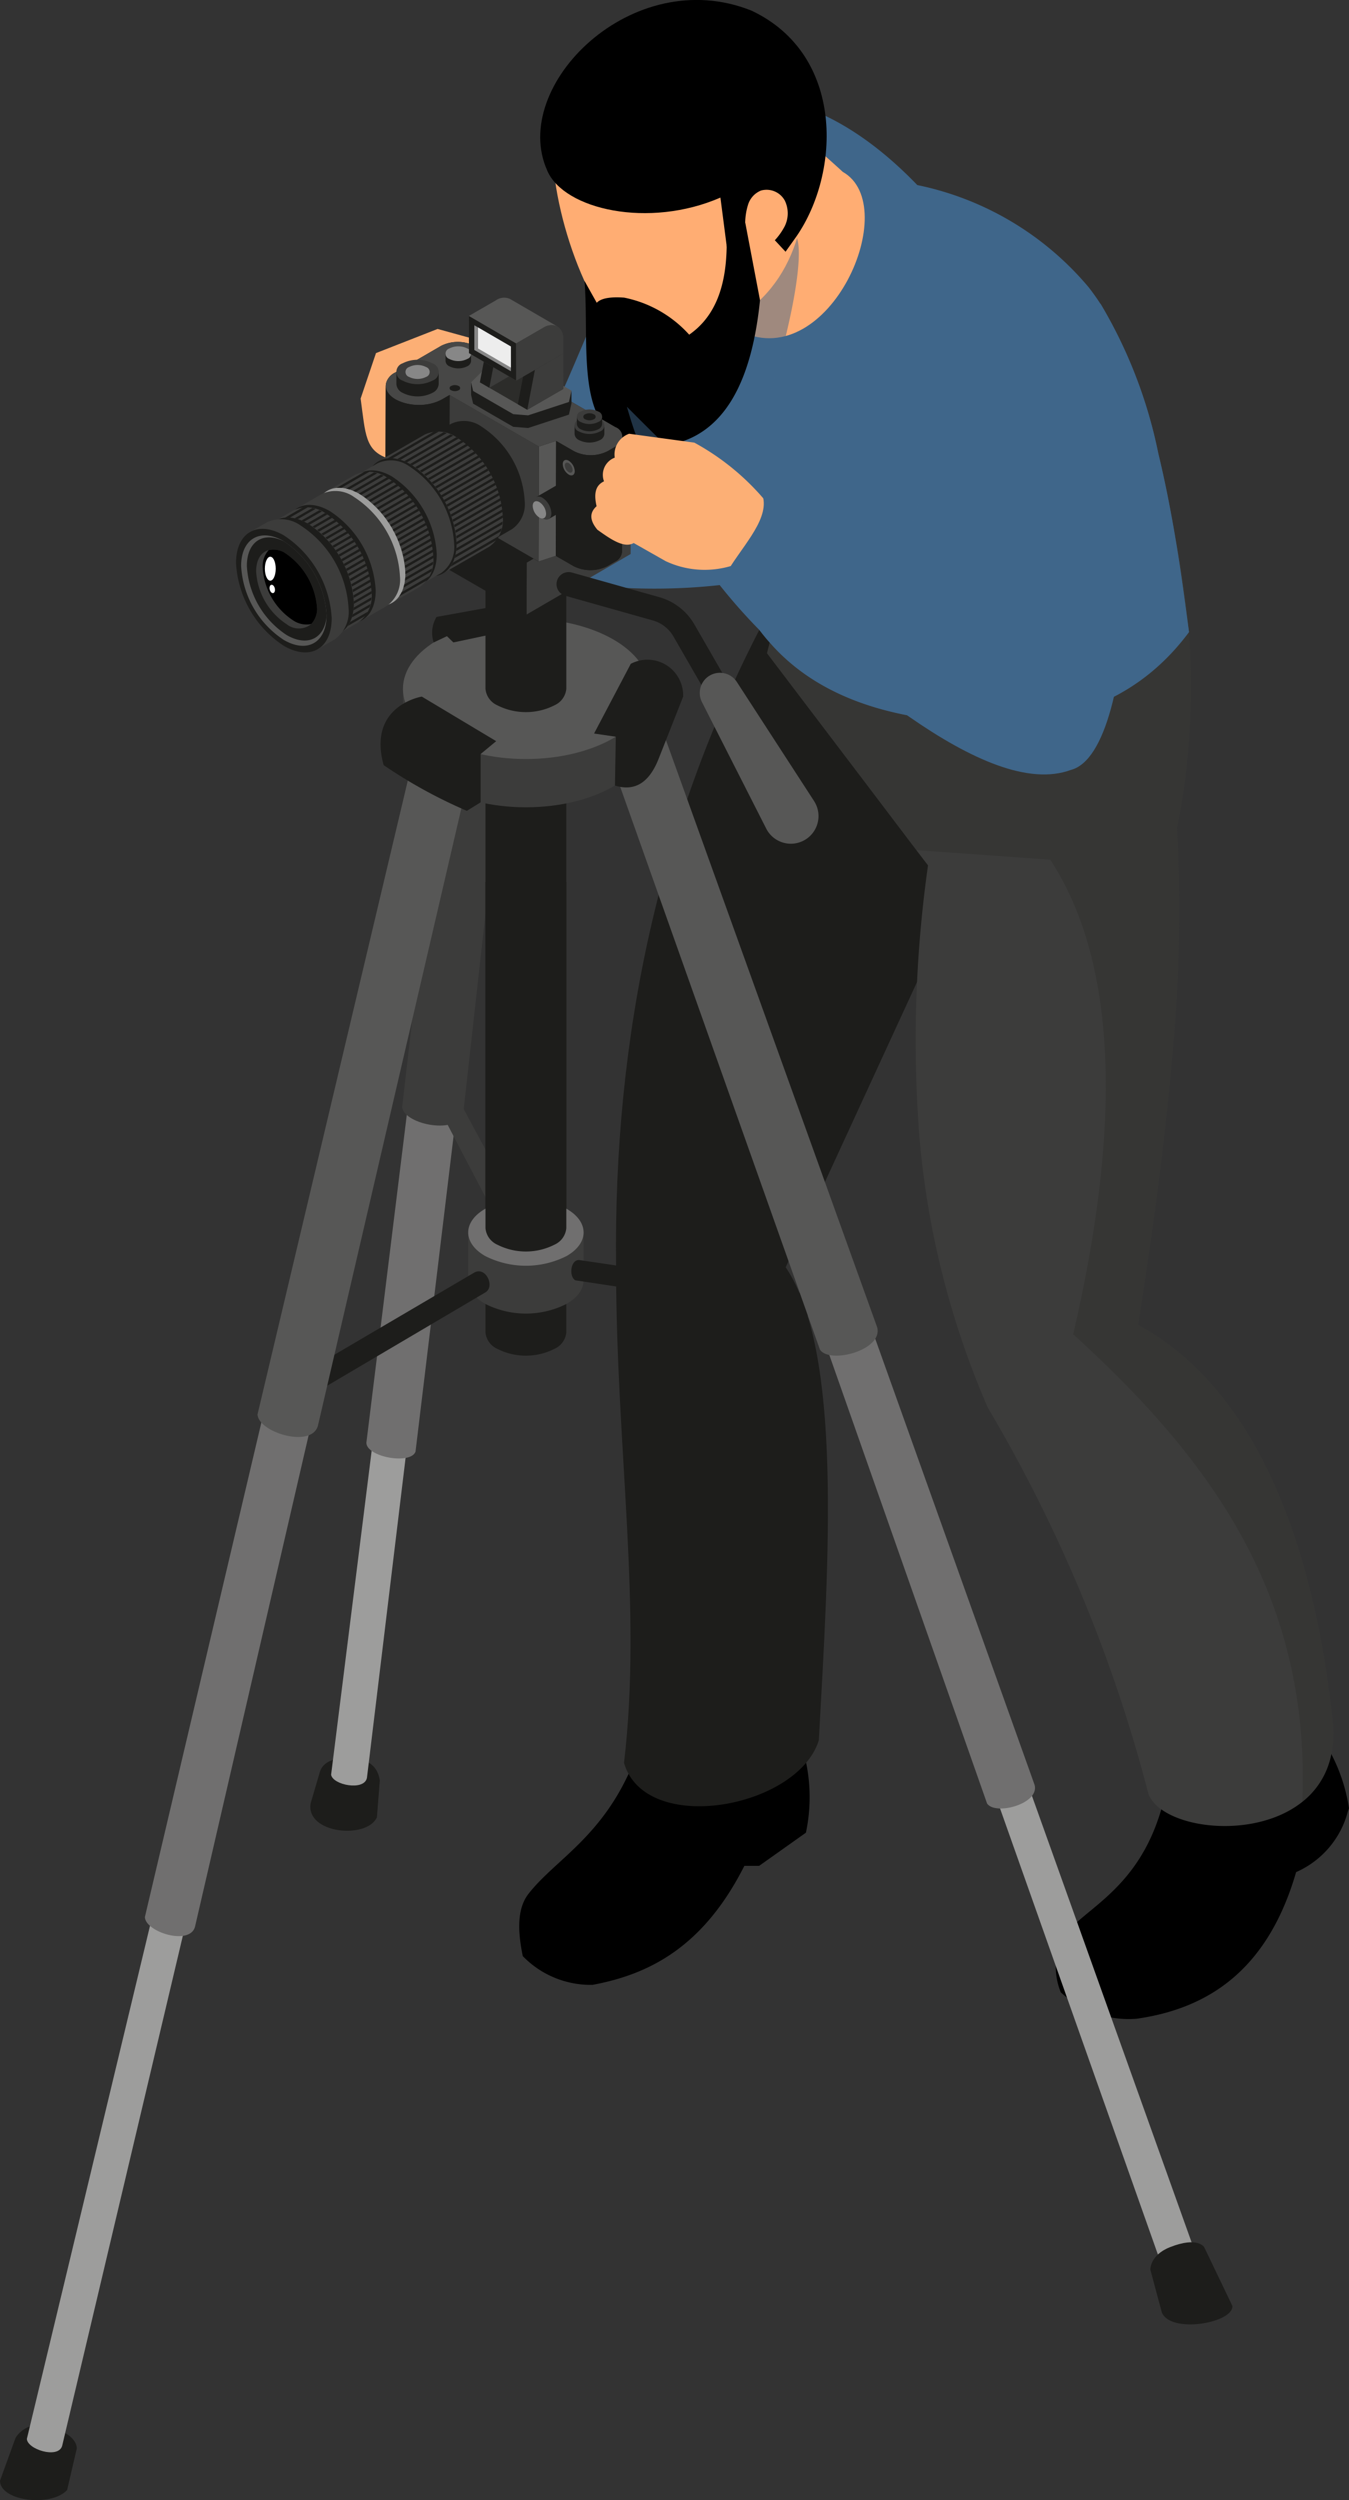 <svg id="グループ_42" data-name="グループ 42" xmlns="http://www.w3.org/2000/svg" xmlns:xlink="http://www.w3.org/1999/xlink" width="80.728" height="149.582" viewBox="0 0 80.728 149.582">
  <rect x="0" y="0" width="80.728" height="149.582" fill="#333333" stroke="none"/>
  <defs>
    <clipPath id="clip-path">
      <rect id="長方形_36" data-name="長方形 36" width="80.728" height="149.582" fill="none"/>
    </clipPath>
    <clipPath id="clip-path-3">
      <rect id="長方形_28" data-name="長方形 28" width="11.331" height="18.659" transform="translate(36.478 12.646)" fill="none"/>
    </clipPath>
    <clipPath id="clip-path-4">
      <rect id="長方形_29" data-name="長方形 29" width="0.704" height="4.914" transform="translate(70.413 32.637)" fill="none"/>
    </clipPath>
    <clipPath id="clip-path-5">
      <rect id="長方形_30" data-name="長方形 30" width="33.892" height="69.97" transform="translate(45.9 37.831)" fill="none"/>
    </clipPath>
    <clipPath id="clip-path-6">
      <rect id="長方形_31" data-name="長方形 31" width="33.638" height="25.112" transform="translate(37.515 18.16)" fill="none"/>
    </clipPath>
    <clipPath id="clip-path-7">
      <rect id="長方形_34" data-name="長方形 34" width="4.999" height="2.895" transform="translate(28.717 21.62)" fill="none"/>
    </clipPath>
  </defs>
  <g id="グループ_41" data-name="グループ 41" clip-path="url(#clip-path)">
    <g id="グループ_40" data-name="グループ 40">
      <g id="グループ_39" data-name="グループ 39" clip-path="url(#clip-path)">
        <path id="パス_183" data-name="パス 183" d="M29.454,20.581l-3.267-.9L22.5,21.125l-.919,2.72c.294,2.176.271,3.1,1.628,3.578Z" fill="#fcaf75"/>
        <path id="パス_184" data-name="パス 184" d="M42.6,28.8l3.3,5.78A35.884,35.884,0,0,1,28.191,33.5l-2.781-7.8s8.17-2.219,8.306-2.424,4.033-9.477,4.033-9.477Z" fill="#3f668a"/>
        <path id="パス_185" data-name="パス 185" d="M47.983,104.464a10.237,10.237,0,0,1,.245,5.184l-2.8,1.985h-.884c-2.435,4.817-5.636,6.478-9.084,7.119a5.654,5.654,0,0,1-4.174-1.718c-.331-1.584-.322-2.878.344-3.732,1.572-2.013,4.321-3.339,6.138-7.512l.687-2.7,8.839-1.473Z"/>
        <path id="パス_186" data-name="パス 186" d="M60.018,47.591l-13,28.227C50.428,80.882,49.6,93.34,49,104.125c-1.269,4.065-10.387,5.735-11.657,1.348,1.1-9.31-.481-18.872-.475-29.727C36.706,61.96,39.459,48.915,45.9,36.807Z" fill="#1d1d1b"/>
        <path id="パス_187" data-name="パス 187" d="M63.481,119.2a5.967,5.967,0,0,0,4.542,1.579c4.421-.627,7.878-3.044,9.54-8.772a5.478,5.478,0,0,0,3.1-3.641c.019-.057.044-.121.063-.184a10.352,10.352,0,0,0-1.059-3.241,10.484,10.484,0,0,0-1.8-2.424l-.742.356-7.212,3.469a15.61,15.61,0,0,1-.419,1.91c-1.49,5.125-5.049,6.057-6.013,7.884a4.037,4.037,0,0,0,0,3.064"/>
        <path id="パス_188" data-name="パス 188" d="M55.329,51.507l.206.267a74.563,74.563,0,0,0-.57,15.46c0,.085.012.158.012.243a51.652,51.652,0,0,0,4.138,16.746,89.2,89.2,0,0,1,9.623,23.154,2.223,2.223,0,0,0,.753.873c1.82,1.311,6.006,1.5,8.445-.448a4.771,4.771,0,0,0,1.736-2.864,6.58,6.58,0,0,0,.061-2.148C78.58,92.354,75.206,83.155,68.107,79.26c.85-5.437,1.578-10.74,2.015-15.788a92.377,92.377,0,0,0,.315-13.919,42.7,42.7,0,0,0,.8-6.917c.012-.327.012-.643.024-.946.012-.862,0-1.687-.036-2.537-.024-.436-.049-.885-.085-1.322a.651.651,0,0,0-.012-.158.415.415,0,0,0-.012-.121,46.792,46.792,0,0,0-.68-4.915c-.279.036-2.633.328-5.7.716-5.037.619-12,1.48-14.939,1.857-.873.109-1.383.169-1.383.169L46.75,35.6l-.134.546-.558,2.293-.158.644,5.74,7.56,3.2,4.223Z" fill="#3c3c3b"/>
        <path id="パス_189" data-name="パス 189" d="M36.484,17.735a28.826,28.826,0,0,0,1.03,6.6,29.517,29.517,0,0,0,4.067,8.641,33.817,33.817,0,0,0,3.858,4.708c.048.073.11.133.158.206.146.182.292.364.461.546,2.488,2.852,6.346,4.478,11.686,4.769,5.728.425,10.3-1.2,13.409-5.388-.23-1.759-.461-3.494-.74-5.181-.316-1.905-.668-3.738-1.092-5.485a28.541,28.541,0,0,0-3.435-8.932.224.224,0,0,0-.047-.06c-.207-.328-.438-.643-.68-.959a18.164,18.164,0,0,0-10.266-6.128C48.255,4.18,41.786,4.678,37.454,8.622a31.928,31.928,0,0,0-.97,9.113" fill="#3f668a"/>
        <path id="パス_190" data-name="パス 190" d="M47.822,8.037c.159,0,2.616,2.249,2.616,2.249,3.6,2.042-.808,12.022-6.081,9.564l-4.916-3.417Z" fill="#ffad73"/>
        <g id="グループ_26" data-name="グループ 26" opacity="0.5" style="mix-blend-mode: multiply;isolation: isolate">
          <g id="グループ_25" data-name="グループ 25">
            <g id="グループ_24" data-name="グループ 24" clip-path="url(#clip-path-3)">
              <path id="パス_191" data-name="パス 191" d="M36.478,17.74A28.485,28.485,0,0,0,39.9,30.226a2.031,2.031,0,0,0,3.6-.028c2.465-4.912,4.927-14.2,4.162-16.061l-1.706-1.491Z" fill="#3f668a"/>
            </g>
          </g>
        </g>
        <path id="パス_192" data-name="パス 192" d="M41.436.277C45.847.321,48.366,2.4,48.537,7c-.127,4.84-.323,9.259-4.215,11.892-1.894,1.549-3.145,2.356-5.4,2.242C36.24,21,33.495,14.529,33.114,9.872c-.653-4.7,3.357-8.31,8.322-9.595" fill="#ffad73"/>
        <path id="パス_193" data-name="パス 193" d="M32.745,10.2c1,2.351,6.1,3.482,10.367,1.621l.39,3.011,1.751-1.655,1.756,1.884.656-.922c2.626-3.8,2.9-10.859-2.687-13.5-7.132-2.864-14.5,4.5-12.233,9.558"/>
        <path id="パス_194" data-name="パス 194" d="M45.87,14.825a3.859,3.859,0,0,0,1.07-1.251,1.741,1.741,0,0,0,.022-1.579,1.243,1.243,0,0,0-1.425-.594,1.341,1.341,0,0,0-.761.814,3.816,3.816,0,0,0-.182,1.115l-.063,1.028a.885.885,0,0,0,.146.677.633.633,0,0,0,.624.131,1.616,1.616,0,0,0,.569-.341" fill="#ffad73"/>
        <path id="パス_195" data-name="パス 195" d="M44.6,13.33l.881,4.633c-.43,4.2-1.848,8.756-6.628,8.756-4.667-.154-3.539-5.715-3.874-9.91l.733,1.306c.252-.273.816-.366,1.639-.308a7.119,7.119,0,0,1,3.892,2.217c1.658-1.155,2.218-3.068,2.245-5.348Z"/>
        <g id="グループ_29" data-name="グループ 29" opacity="0.2" style="mix-blend-mode: multiply;isolation: isolate">
          <g id="グループ_28" data-name="グループ 28">
            <g id="グループ_27" data-name="グループ 27" clip-path="url(#clip-path-4)">
              <path id="パス_196" data-name="パス 196" d="M70.413,32.637c.267,1.6.485,3.24.7,4.915a46.828,46.828,0,0,0-.68-4.915Z" fill="#1d1d1b"/>
            </g>
          </g>
        </g>
        <g id="グループ_32" data-name="グループ 32" opacity="0.2" style="mix-blend-mode: multiply;isolation: isolate">
          <g id="グループ_31" data-name="グループ 31">
            <g id="グループ_30" data-name="グループ 30" clip-path="url(#clip-path-5)">
              <path id="パス_197" data-name="パス 197" d="M45.9,39.08l5.74,7.561,3.2,4.223,8.01.571c4.672,7.135,3.725,18.287,1.371,28.394,8.507,7.718,14.2,15.9,13.712,27.972a4.769,4.769,0,0,0,1.736-2.863,6.587,6.587,0,0,0,.061-2.149c-1.153-10.436-4.527-19.633-11.626-23.53.85-5.435,1.578-10.738,2.015-15.787a92.377,92.377,0,0,0,.315-13.919,42.725,42.725,0,0,0,.8-6.916c.012-.328.012-.644.024-.948.012-.862,0-1.686-.036-2.535-.024-.438-.049-.886-.085-1.324-3.107,4.175-7.669,5.8-13.4,5.377-5.34-.291-9.2-1.917-11.686-4.769Z" fill="#1d1d1b"/>
            </g>
          </g>
        </g>
        <g id="グループ_35" data-name="グループ 35" opacity="0.5" style="mix-blend-mode: multiply;isolation: isolate">
          <g id="グループ_34" data-name="グループ 34">
            <g id="グループ_33" data-name="グループ 33" clip-path="url(#clip-path-6)">
              <path id="パス_198" data-name="パス 198" d="M37.515,24.336a29.505,29.505,0,0,0,4.065,8.64,33.9,33.9,0,0,0,3.859,4.709c.049.072.109.133.158.206.146.182.291.364.461.546,2.488,2.852,6.347,4.478,11.686,4.769,5.728.425,10.3-1.2,13.409-5.388-.23-1.76-.461-3.495-.74-5.182-.315-1.905-.667-3.737-1.092-5.485a28.525,28.525,0,0,0-3.434-8.931.215.215,0,0,0-.049-.061c-.861,4.4-9.728,4.964-10.23,8.81a17.5,17.5,0,0,1-1.274,4.937s-5.056-1.381-8.555-1.976c-.36-.061-.036,1.456-.388,1.371-1.117-.254-4.66-3.737-7.876-6.965" fill="#3f668a"/>
            </g>
          </g>
        </g>
        <path id="パス_199" data-name="パス 199" d="M21.248,105.165c.824.165,1.351.513,1.482,1.353l-.175,2.21c-.6,1.333-4.279.982-3.964-.842l.562-1.912c.237-.658,1.014-.855,2.095-.809" fill="#1d1d1b"/>
        <path id="パス_200" data-name="パス 200" d="M21.959,106.368c-.162.807-2.059.425-2.144-.191L22.8,82.335c.725-1.144,1.414-1.2,2.061.007Z" fill="#9d9d9c"/>
        <path id="パス_201" data-name="パス 201" d="M24.865,86.857c-.309.792-2.934.313-2.94-.539l3.657-29.657c1.46-6.437,2.437-6.515,2.925.01Z" fill="#706f6f"/>
        <path id="パス_202" data-name="パス 202" d="M27.246,38.765,24.064,66.249c.155,1.053,3.4,1.678,3.665.3l3.094-27.782Z" fill="#3c3c3b"/>
        <path id="パス_203" data-name="パス 203" d="M26.345,66.449l3.3,6.306,1.14-.766-3.473-6.445c-.482-.6-1.4-.05-.971.9" fill="#3c3c3b"/>
        <path id="パス_204" data-name="パス 204" d="M29.052,52.765V79.712a1.2,1.2,0,0,0,.708.988,3.783,3.783,0,0,0,3.421,0,1.2,1.2,0,0,0,.709-.988V52.765Z" fill="#1d1d1b"/>
        <path id="パス_205" data-name="パス 205" d="M33.913,75.187c1.348.778,1.348,2.041,0,2.819a5.393,5.393,0,0,1-4.883,0c-1.348-.778-1.348-2.041,0-2.819a5.393,5.393,0,0,1,4.883,0" fill="#3c3c3b"/>
        <rect id="長方形_32" data-name="長方形 32" width="6.905" height="2.861" transform="translate(28.019 73.735)" fill="#3c3c3b"/>
        <path id="パス_206" data-name="パス 206" d="M33.913,72.325c1.348.779,1.348,2.041,0,2.819a5.393,5.393,0,0,1-4.883,0c-1.348-.778-1.348-2.04,0-2.819a5.4,5.4,0,0,1,4.883,0" fill="#706f6f"/>
        <path id="パス_207" data-name="パス 207" d="M29.052,46.533V73.48a1.2,1.2,0,0,0,.708.988,3.783,3.783,0,0,0,3.421,0,1.2,1.2,0,0,0,.709-.988V46.533Z" fill="#1d1d1b"/>
        <path id="パス_208" data-name="パス 208" d="M34.637,75.383,48.67,77.456v1.3L34.429,76.6c-.386-.21-.3-1.213.208-1.213" fill="#1d1d1b"/>
        <path id="パス_209" data-name="パス 209" d="M71.531,134.778c.214.795-1.654,1.3-2,.783L59.512,107.255c.14-1.347.733-1.7,1.849-.911Z" fill="#9d9d9c"/>
        <path id="パス_210" data-name="パス 210" d="M61.915,106.794c.3,1.128-2.347,1.84-2.845,1.111L49.149,79.7c.2-1.911,1.04-2.417,2.624-1.293Z" fill="#706f6f"/>
        <path id="パス_211" data-name="パス 211" d="M52.494,79.415c.365,1.357-2.825,2.215-3.425,1.337L35.291,41.937c.239-2.3,1.251-2.909,3.158-1.557Z" fill="#575756"/>
        <path id="パス_212" data-name="パス 212" d="M70.007,134.45c-1.2.476-1.167,1.343-1.167,1.343l.688,2.56c.535,1.291,4.278.627,4.223-.388l-1.683-3.508s-.371-.68-2.061-.007" fill="#1d1d1b"/>
        <rect id="長方形_33" data-name="長方形 33" width="14.717" height="2.891" transform="translate(24.113 41.212)" fill="#3c3c3b"/>
        <path id="パス_213" data-name="パス 213" d="M38.83,44.1c0,2.318-3.294,4.2-7.358,4.2s-7.359-1.879-7.359-4.2,3.3-4.2,7.359-4.2,7.358,1.879,7.358,4.2" fill="#3c3c3b"/>
        <path id="パス_214" data-name="パス 214" d="M38.83,41.212c0,2.318-3.294,4.2-7.358,4.2s-7.359-1.879-7.359-4.2,3.3-4.2,7.359-4.2,7.358,1.879,7.358,4.2" fill="#575756"/>
        <path id="パス_215" data-name="パス 215" d="M25.955,38.437a1.827,1.827,0,0,1,.169-1.527l3.71-.671.386,1.544-3.087.654-.386-.374Z" fill="#1d1d1b"/>
        <path id="パス_216" data-name="パス 216" d="M29.052,28.7v12.51a1.2,1.2,0,0,0,.708.987,3.777,3.777,0,0,0,3.421,0,1.2,1.2,0,0,0,.709-.987V28.7Z" fill="#1d1d1b"/>
        <path id="パス_217" data-name="パス 217" d="M37.749,30.037l-.009,3.109-6.228,3.62.008-3.109Z" fill="#3c3c3b"/>
        <path id="パス_218" data-name="パス 218" d="M31.521,33.657l-.009,3.109-6.269-3.619.009-3.11Z" fill="#1d1d1b"/>
        <path id="パス_219" data-name="パス 219" d="M37.749,30.037l-6.229,3.62-6.269-3.62,6.229-3.62Z" fill="#1d1d1b"/>
        <path id="パス_220" data-name="パス 220" d="M35.551,43.886l1.3.191L36.8,47c1.267.39,2.081-.266,2.608-1.587l1.473-3.733a2.137,2.137,0,0,0-3.134-1.963Z" fill="#1d1d1b"/>
        <path id="パス_221" data-name="パス 221" d="M19.03,81.63l9.331-5.481c.692-.421,1.276.8.7,1.166l-10.172,6Z" fill="#1d1d1b"/>
        <path id="パス_222" data-name="パス 222" d="M2.966,145.209a1.656,1.656,0,0,0-2.035.644L0,148.418c0,1.21,3.017,1.607,4.016.561l.578-2.481s.094-.85-1.628-1.289" fill="#1d1d1b"/>
        <path id="パス_223" data-name="パス 223" d="M3.717,146.344c-.251.784-2.092.193-2.109-.429l7.6-31.66c.848-1.056,1.539-1.034,2.048.237Z" fill="#9d9d9c"/>
        <path id="パス_224" data-name="パス 224" d="M11.663,115.305c-.356,1.112-2.97.274-2.993-.609l8.436-35.809c1.2-1.5,2.183-1.467,2.9.336Z" fill="#706f6f"/>
        <path id="パス_225" data-name="パス 225" d="M19.02,85.323c-.418,1.342-3.572.359-3.609-.7l9.155-38.605c1.434-1.815,2.614-1.787,3.5.375Z" fill="#575756"/>
        <path id="パス_226" data-name="パス 226" d="M25.243,41.677s-3.267.526-2.285,4.1a29.556,29.556,0,0,0,4.982,2.736l.822-.511V45.115l.932-.772Z" fill="#1d1d1b"/>
        <path id="パス_227" data-name="パス 227" d="M37.239,26.183a.69.69,0,0,0-.419-.63l-.532-.307-6.1-3.522-1.2-.69-.581-.336a2.225,2.225,0,0,0-2.022,0l-1.47.854-1.268.737a.966.966,0,0,0-.566.8l-.02,6.872c0,.949,2.05,1.58,3.358.82l.465-.27,5.344,3.085,1.028-.338,1.064.614a2.231,2.231,0,0,0,2.022,0l.461-.268a.711.711,0,0,0,.416-.582l.019-6.875c0,.013,0,.027,0,.04" fill="#1d1d1b"/>
        <path id="パス_228" data-name="パス 228" d="M33.28,26.378l-.02,6.875-1.028.338.019-6.875Z" fill="#575756"/>
        <path id="パス_229" data-name="パス 229" d="M32.251,26.716l-.02,6.875-5.343-3.085.019-6.875Z" fill="#3c3c3b"/>
        <path id="パス_230" data-name="パス 230" d="M36.82,25.553a.619.619,0,0,1,.007,1.171l-.462.268a2.225,2.225,0,0,1-2.022,0l-1.064-.613-1.028.337-5.344-3.085-.465.27a3.037,3.037,0,0,1-2.755,0c-.792-.457-.8-1.172-.037-1.612l1.269-.737,1.47-.854a2.223,2.223,0,0,1,2.021,0l.582.335,1.2.691,6.1,3.522Z" fill="#474746"/>
        <path id="パス_231" data-name="パス 231" d="M36.827,26.724l-.462.268a2.225,2.225,0,0,1-2.022,0l-1.063-.614-.02,6.876,1.064.614a2.231,2.231,0,0,0,2.022,0l.461-.269a.708.708,0,0,0,.416-.581l.019-6.875a.71.71,0,0,1-.415.581" fill="#1d1d1b"/>
        <path id="パス_232" data-name="パス 232" d="M34.2,23.371c-.066.282-.043.589-.107.871l-2.416.811c-.33-.026-.6.024-.928,0l-2.44-1.463c-.043-.194-.073-.52-.118-.713l1.4-1.4,1.17-.089Z" fill="#575756"/>
        <path id="パス_233" data-name="パス 233" d="M34.044,24.05l-2.439.8-.892-.071-2.4-1.386c-.044-.194-.075-.327-.121-.52l0,.757c.046.193.077.327.121.52l2.4,1.387.893.07,2.439-.8c.064-.281.091-.4.155-.679l0-.757c-.064.282-.091.4-.155.679" fill="#1d1d1b"/>
        <path id="パス_234" data-name="パス 234" d="M26.443,23.9c-1.211.7-3.361.209-3.358-.82l-.02,6.876c0,.949,2.05,1.579,3.358.819l.465-.27.02-6.875Z" fill="#1d1d1b"/>
        <path id="パス_235" data-name="パス 235" d="M23.721,22.255v.731a.628.628,0,0,0,.371.516,1.974,1.974,0,0,0,1.79,0,.626.626,0,0,0,.37-.516v-.731Z" fill="#1d1d1b"/>
        <path id="パス_236" data-name="パス 236" d="M25.881,21.738a.545.545,0,0,1,0,1.033,1.974,1.974,0,0,1-1.79,0,.545.545,0,0,1,0-1.033,1.981,1.981,0,0,1,1.79,0" fill="#3c3c3b"/>
        <path id="パス_237" data-name="パス 237" d="M26.661,21.163V21.6a.38.38,0,0,0,.224.312,1.2,1.2,0,0,0,1.082,0,.38.38,0,0,0,.224-.312v-.442Z" fill="#1d1d1b"/>
        <path id="パス_238" data-name="パス 238" d="M27.967,20.85a.329.329,0,0,1,0,.624,1.193,1.193,0,0,1-1.082,0,.33.33,0,0,1,0-.624,1.193,1.193,0,0,1,1.082,0" fill="#878787"/>
        <path id="パス_239" data-name="パス 239" d="M34.384,25.449v.515a.442.442,0,0,0,.261.364,1.4,1.4,0,0,0,1.262,0,.442.442,0,0,0,.261-.364v-.515Z" fill="#1d1d1b"/>
        <path id="パス_240" data-name="パス 240" d="M35.908,25.085a.385.385,0,0,1,0,.729,1.4,1.4,0,0,1-1.262,0,.385.385,0,0,1,0-.729,1.4,1.4,0,0,1,1.262,0" fill="#3c3c3b"/>
        <path id="パス_241" data-name="パス 241" d="M34.522,24.934v.436a.376.376,0,0,0,.221.308,1.18,1.18,0,0,0,1.067,0,.375.375,0,0,0,.222-.308v-.436Z" fill="#1d1d1b"/>
        <path id="パス_242" data-name="パス 242" d="M35.81,24.626a.325.325,0,0,1,0,.616,1.18,1.18,0,0,1-1.067,0,.325.325,0,0,1,0-.616,1.18,1.18,0,0,1,1.067,0" fill="#3c3c3b"/>
        <path id="パス_243" data-name="パス 243" d="M25.5,21.96a.311.311,0,0,1,0,.59,1.129,1.129,0,0,1-1.022,0,.311.311,0,0,1,0-.59,1.129,1.129,0,0,1,1.022,0" fill="#878787"/>
        <path id="パス_244" data-name="パス 244" d="M35.534,24.786a.157.157,0,0,1,0,.3.568.568,0,0,1-.514,0,.157.157,0,0,1,0-.3.568.568,0,0,1,.514,0" fill="#1d1d1b"/>
        <g id="グループ_38" data-name="グループ 38" opacity="0.75">
          <g id="グループ_37" data-name="グループ 37">
            <g id="グループ_36" data-name="グループ 36" clip-path="url(#clip-path-7)">
              <path id="パス_245" data-name="パス 245" d="M28.717,22.872l2.837,1.643,2.162-1.248L30.988,21.62Z" fill="#1d1d1b"/>
            </g>
          </g>
        </g>
        <path id="パス_246" data-name="パス 246" d="M33.71,21.143l.006,2.124-2.162,1.248-.11-2.719Z" fill="#3c3c3b"/>
        <path id="パス_247" data-name="パス 247" d="M31.554,24.516l-.565-.329.456-2.39.565.328Z" fill="#1d1d1b"/>
        <path id="パス_248" data-name="パス 248" d="M32.01,22.125l-.565-.329,1.7-.981.565.328Z" fill="#1d1d1b"/>
        <path id="パス_249" data-name="パス 249" d="M31.439,19.829l.006,2.124L29.283,23.2l-.109-2.719Z" fill="#3c3c3b"/>
        <path id="パス_250" data-name="パス 250" d="M29.283,23.2l-.565-.328.456-2.391.565.328Z" fill="#1d1d1b"/>
        <path id="パス_251" data-name="パス 251" d="M29.739,20.81l-.565-.328,1.7-.982.565.329Z" fill="#1d1d1b"/>
        <path id="パス_252" data-name="パス 252" d="M33.708,20.311a.848.848,0,0,0-.355-.778l-2.825-1.642a.854.854,0,0,0-.859.084l-1.608.928.006,2.223,2.827,1.643,2.816-1.626Z" fill="#3c3c3b"/>
        <path id="パス_253" data-name="パス 253" d="M30.894,22.769l-2.826-1.643L28.061,18.9l2.827,1.643Z" fill="#1d1d1b"/>
        <path id="パス_254" data-name="パス 254" d="M30.572,21.992v.218l-2.185-1.269,0-1.479.22.129,1.963,1.14Z" fill="#878787"/>
        <path id="パス_255" data-name="パス 255" d="M30.572,21.992l-1.964-1.141,0-1.26,1.963,1.14Z" fill="#ededed"/>
        <path id="パス_256" data-name="パス 256" d="M30.528,17.891a.85.85,0,0,0-.859.084l-1.608.928,2.826,1.643,1.608-.929a.852.852,0,0,1,.859-.083Z" fill="#575756"/>
        <path id="パス_257" data-name="パス 257" d="M32.495,19.618c.667-.385,1.21-.075,1.213.693l0,.832-2.817,1.626-.006-2.223Z" fill="#3c3c3b"/>
        <path id="パス_258" data-name="パス 258" d="M27.444,23.093a.136.136,0,0,1,0,.257.5.5,0,0,1-.444,0,.135.135,0,0,1,0-.257.489.489,0,0,1,.444,0" fill="#1d1d1b"/>
        <path id="パス_259" data-name="パス 259" d="M33.676,27.773c0-.229.161-.322.359-.207a.792.792,0,0,1,.359.621c0,.229-.161.322-.359.207a.792.792,0,0,1-.359-.621" fill="#575756"/>
        <path id="パス_260" data-name="パス 260" d="M32.84,31.051l1.245-.719a.375.375,0,0,0,.156-.345,1.179,1.179,0,0,0-.534-.924.372.372,0,0,0-.377-.038l-1.245.719Z" fill="#1d1d1b"/>
        <path id="パス_261" data-name="パス 261" d="M31.929,30.09c0-.34.239-.478.534-.308a1.178,1.178,0,0,1,.533.924c0,.341-.238.478-.533.308a1.179,1.179,0,0,1-.534-.924" fill="#3c3c3b"/>
        <path id="パス_262" data-name="パス 262" d="M31.879,30.272c0-.255.179-.359.4-.231a.885.885,0,0,1,.4.693c0,.256-.18.359-.4.231a.884.884,0,0,1-.4-.693" fill="#878787"/>
        <path id="パス_263" data-name="パス 263" d="M36.856,31.208a.706.706,0,0,1-.319.553c-.176.1-.319.019-.319-.185V28.87a.706.706,0,0,1,.319-.553c.176-.1.319-.019.319.184Z" fill="#575756"/>
        <path id="パス_264" data-name="パス 264" d="M33.8,27.845c0-.149.105-.209.234-.135a.517.517,0,0,1,.233.405c0,.149-.1.209-.233.135a.518.518,0,0,1-.234-.405" fill="#3c3c3b"/>
        <path id="パス_265" data-name="パス 265" d="M28.822,32.708l1.82-1.051A1.809,1.809,0,0,0,31.4,29.99a5.691,5.691,0,0,0-2.574-4.459,1.809,1.809,0,0,0-1.82-.18L25.181,26.4Z" fill="#1d1d1b"/>
        <path id="パス_266" data-name="パス 266" d="M26.521,34.3l2.769-1.6a1.927,1.927,0,0,0,.8-1.773,6.055,6.055,0,0,0-2.738-4.743A1.927,1.927,0,0,0,25.417,26l-2.768,1.6Z" fill="#3c3c3b"/>
        <path id="パス_267" data-name="パス 267" d="M21.847,29.369c0-1.746,1.226-2.454,2.738-1.581a6.052,6.052,0,0,1,2.738,4.743c0,1.746-1.226,2.453-2.738,1.58a6.052,6.052,0,0,1-2.738-4.742" fill="#1d1d1b"/>
        <path id="パス_268" data-name="パス 268" d="M27.1,33.662l2.77-1.6a1.478,1.478,0,0,1-.146.246l-2.768,1.6a1.423,1.423,0,0,0,.144-.245" fill="#1d1d1b"/>
        <path id="パス_269" data-name="パス 269" d="M27.254,33.2l2.77-1.6a1.93,1.93,0,0,1-.052.192l-2.768,1.6c.019-.061.036-.125.05-.191" fill="#1d1d1b"/>
        <path id="パス_270" data-name="パス 270" d="M27.313,32.8l2.768-1.6a1.615,1.615,0,0,1-.017.172l-2.768,1.6c.008-.056.014-.113.017-.172" fill="#1d1d1b"/>
        <path id="パス_271" data-name="パス 271" d="M27.322,32.424l2.768-1.6q0,.051,0,.1c0,.019,0,.038,0,.056l-2.768,1.6c0-.018,0-.037,0-.055,0-.036,0-.071,0-.106" fill="#1d1d1b"/>
        <path id="パス_272" data-name="パス 272" d="M27.3,32.071l2.768-1.6c.007.051.012.1.016.153l-2.769,1.6q0-.076-.015-.153" fill="#1d1d1b"/>
        <path id="パス_273" data-name="パス 273" d="M27.247,31.731l2.768-1.6c.01.049.018.1.026.147l-2.769,1.6c-.007-.05-.016-.1-.025-.148" fill="#1d1d1b"/>
        <path id="パス_274" data-name="パス 274" d="M27.173,31.4l2.768-1.6c.013.047.024.095.035.142l-2.768,1.6c-.011-.047-.022-.094-.035-.142" fill="#1d1d1b"/>
        <path id="パス_275" data-name="パス 275" d="M27.083,31.087l2.768-1.6c.016.046.029.092.043.138l-2.769,1.6q-.02-.069-.042-.138" fill="#1d1d1b"/>
        <path id="パス_276" data-name="パス 276" d="M26.976,30.781l2.768-1.6c.017.045.034.089.049.134l-2.769,1.6c-.014-.045-.031-.088-.048-.134" fill="#1d1d1b"/>
        <path id="パス_277" data-name="パス 277" d="M26.853,30.481l2.768-1.6c.019.044.038.087.056.13l-2.768,1.6c-.019-.043-.037-.086-.056-.13" fill="#1d1d1b"/>
        <path id="パス_278" data-name="パス 278" d="M26.717,30.192l2.768-1.6c.022.042.043.084.062.126l-2.768,1.6c-.02-.043-.041-.084-.062-.127" fill="#1d1d1b"/>
        <path id="パス_279" data-name="パス 279" d="M26.567,29.91l2.768-1.6c.024.04.046.082.068.123l-2.768,1.6c-.022-.041-.045-.083-.068-.123" fill="#1d1d1b"/>
        <path id="パス_280" data-name="パス 280" d="M26.4,29.633l2.768-1.6c.025.04.05.081.073.121l-2.768,1.6c-.023-.04-.048-.08-.073-.121" fill="#1d1d1b"/>
        <path id="パス_281" data-name="パス 281" d="M26.229,29.366,29,27.768c.027.038.053.077.079.116l-2.768,1.6c-.027-.04-.052-.079-.079-.117" fill="#1d1d1b"/>
        <path id="パス_282" data-name="パス 282" d="M26.04,29.107l2.768-1.6.085.113-2.768,1.6-.085-.113" fill="#1d1d1b"/>
        <path id="パス_283" data-name="パス 283" d="M25.835,28.856l2.768-1.6c.032.035.063.071.093.109l-2.769,1.6c-.03-.038-.06-.074-.092-.109" fill="#1d1d1b"/>
        <path id="パス_284" data-name="パス 284" d="M25.617,28.613l2.768-1.6q.049.051.1.105l-2.769,1.6c-.032-.037-.065-.071-.1-.106" fill="#1d1d1b"/>
        <path id="パス_285" data-name="パス 285" d="M25.381,28.381l2.768-1.6c.035.033.07.066.1.1l-2.768,1.6c-.035-.035-.07-.068-.1-.1" fill="#1d1d1b"/>
        <path id="パス_286" data-name="パス 286" d="M25.126,28.159l2.768-1.6c.038.032.077.063.114.1l-2.768,1.6c-.037-.033-.076-.064-.114-.1" fill="#1d1d1b"/>
        <path id="パス_287" data-name="パス 287" d="M24.845,27.951l2.768-1.6c.043.029.085.058.125.09l-2.768,1.6c-.041-.031-.082-.061-.125-.09" fill="#1d1d1b"/>
        <path id="パス_288" data-name="パス 288" d="M24.537,27.76l2.768-1.6c.018.008.034.019.05.026l.09.055-2.768,1.6c-.029-.018-.059-.037-.091-.055l-.049-.027" fill="#1d1d1b"/>
        <path id="パス_289" data-name="パス 289" d="M24.191,27.592l2.768-1.6c.052.022.106.044.158.071l-2.768,1.6c-.054-.026-.106-.049-.158-.071" fill="#1d1d1b"/>
        <path id="パス_290" data-name="パス 290" d="M23.777,27.461l2.768-1.6a1.7,1.7,0,0,1,.192.051l-2.769,1.6c-.064-.021-.128-.038-.191-.052" fill="#1d1d1b"/>
        <path id="パス_291" data-name="パス 291" d="M23.2,27.423l2.768-1.6a1.442,1.442,0,0,1,.287,0l-2.769,1.6a1.6,1.6,0,0,0-.286,0" fill="#1d1d1b"/>
        <path id="パス_292" data-name="パス 292" d="M25.35,34.887l1.042-.6a1.883,1.883,0,0,0,.785-1.735A5.926,5.926,0,0,0,24.5,27.905a1.886,1.886,0,0,0-1.9-.188l-1.042.6Z" fill="#3c3c3b"/>
        <path id="パス_293" data-name="パス 293" d="M20.773,30.055c0-1.71,1.2-2.4,2.682-1.548a5.928,5.928,0,0,1,2.681,4.644c0,1.71-1.2,2.4-2.682,1.548a5.928,5.928,0,0,1-2.681-4.644" fill="#1d1d1b"/>
        <path id="パス_294" data-name="パス 294" d="M23.458,36.072l1.673-.966a1.925,1.925,0,0,0,.8-1.773,6.052,6.052,0,0,0-2.738-4.742,1.926,1.926,0,0,0-1.936-.192l-1.673.966Z" fill="#3c3c3b"/>
        <path id="パス_295" data-name="パス 295" d="M18.784,31.138c0-1.746,1.226-2.454,2.738-1.581A6.052,6.052,0,0,1,24.26,34.3c0,1.746-1.226,2.453-2.738,1.58a6.052,6.052,0,0,1-2.738-4.742" fill="#9d9d9c"/>
        <path id="パス_296" data-name="パス 296" d="M24.032,35.431l1.674-.966a1.517,1.517,0,0,1-.145.246l-1.673.965a1.423,1.423,0,0,0,.144-.245" fill="#1d1d1b"/>
        <path id="パス_297" data-name="パス 297" d="M24.191,34.971l1.674-.966c-.014.066-.033.13-.052.192l-1.673.965c.02-.061.036-.125.051-.191" fill="#1d1d1b"/>
        <path id="パス_298" data-name="パス 298" d="M24.25,34.568l1.673-.966a1.663,1.663,0,0,1-.018.173l-1.672.965c.008-.056.014-.113.017-.172" fill="#1d1d1b"/>
        <path id="パス_299" data-name="パス 299" d="M24.259,34.193l1.673-.966c0,.035,0,.07,0,.106,0,.018,0,.037,0,.055l-1.673.966c0-.018,0-.037,0-.055,0-.036,0-.071,0-.106" fill="#1d1d1b"/>
        <path id="パス_300" data-name="パス 300" d="M24.233,33.839l1.673-.966c.007.051.012.1.015.154l-1.672.965c0-.051-.009-.1-.016-.153" fill="#1d1d1b"/>
        <path id="パス_301" data-name="パス 301" d="M24.184,33.5l1.672-.966c.009.05.019.1.026.148l-1.674.966c-.007-.049-.016-.1-.024-.148" fill="#1d1d1b"/>
        <path id="パス_302" data-name="パス 302" d="M24.11,33.172l1.673-.966c.013.048.024.095.035.142l-1.673.966c-.011-.047-.022-.094-.035-.142" fill="#1d1d1b"/>
        <path id="パス_303" data-name="パス 303" d="M24.02,32.856l1.672-.966c.016.047.03.092.042.138l-1.672.966q-.02-.069-.042-.138" fill="#1d1d1b"/>
        <path id="パス_304" data-name="パス 304" d="M23.912,32.549l1.673-.966c.016.046.033.09.048.135l-1.673.965c-.014-.045-.031-.088-.048-.134" fill="#1d1d1b"/>
        <path id="パス_305" data-name="パス 305" d="M23.79,32.25l1.673-.966.055.131-1.672.965c-.019-.043-.037-.086-.056-.13" fill="#1d1d1b"/>
        <path id="パス_306" data-name="パス 306" d="M23.653,31.96l1.673-.966c.021.043.042.085.061.127l-1.672.966c-.02-.043-.041-.084-.062-.127" fill="#1d1d1b"/>
        <path id="パス_307" data-name="パス 307" d="M23.5,31.678l1.673-.966c.023.04.046.083.068.123l-1.673.966c-.022-.041-.045-.083-.068-.123" fill="#1d1d1b"/>
        <path id="パス_308" data-name="パス 308" d="M23.341,31.4l1.673-.966c.024.04.049.08.072.121l-1.672.965c-.023-.04-.049-.08-.073-.12" fill="#1d1d1b"/>
        <path id="パス_309" data-name="パス 309" d="M23.166,31.135l1.672-.966c.027.038.052.077.079.117l-1.673.966-.078-.117" fill="#1d1d1b"/>
        <path id="パス_310" data-name="パス 310" d="M22.977,30.875l1.673-.966.085.114-1.673.965-.085-.113" fill="#1d1d1b"/>
        <path id="パス_311" data-name="パス 311" d="M22.772,30.625l1.673-.966c.031.036.062.071.092.109l-1.673.966c-.03-.038-.06-.074-.092-.109" fill="#1d1d1b"/>
        <path id="パス_312" data-name="パス 312" d="M22.553,30.381l1.673-.966c.033.035.066.069.1.106l-1.673.966c-.032-.037-.065-.071-.1-.106" fill="#1d1d1b"/>
        <path id="パス_313" data-name="パス 313" d="M22.317,30.149l1.673-.966c.035.033.07.066.1.1l-1.672.965c-.035-.035-.071-.068-.106-.1" fill="#1d1d1b"/>
        <path id="パス_314" data-name="パス 314" d="M22.063,29.928l1.673-.966c.037.032.076.063.114.1l-1.673.965c-.037-.033-.076-.064-.114-.1" fill="#1d1d1b"/>
        <path id="パス_315" data-name="パス 315" d="M21.782,29.72l1.673-.966c.042.029.084.059.125.09l-1.673.966c-.041-.031-.082-.061-.125-.09" fill="#1d1d1b"/>
        <path id="パス_316" data-name="パス 316" d="M21.474,29.529l1.673-.966c.017.008.033.018.049.027.031.018.061.036.09.055l-1.672.966c-.029-.019-.059-.038-.091-.055-.016-.009-.031-.019-.049-.027" fill="#1d1d1b"/>
        <path id="パス_317" data-name="パス 317" d="M21.128,29.36l1.673-.966c.051.022.1.045.158.071l-1.673.966c-.054-.026-.106-.049-.158-.071" fill="#1d1d1b"/>
        <path id="パス_318" data-name="パス 318" d="M20.713,29.23l1.673-.966a1.833,1.833,0,0,1,.192.052l-1.674.966c-.064-.021-.128-.038-.191-.052" fill="#1d1d1b"/>
        <path id="パス_319" data-name="パス 319" d="M20.141,29.191l1.673-.965a1.442,1.442,0,0,1,.287,0l-1.674.965a1.811,1.811,0,0,0-.286,0" fill="#1d1d1b"/>
        <path id="パス_320" data-name="パス 320" d="M21.681,37.1l1.453-.839a1.924,1.924,0,0,0,.8-1.773A6.052,6.052,0,0,0,21.2,29.744a1.923,1.923,0,0,0-1.936-.192l-1.453.839Z" fill="#3c3c3b"/>
        <path id="パス_321" data-name="パス 321" d="M17.007,32.163c0-1.746,1.226-2.454,2.738-1.581a6.052,6.052,0,0,1,2.738,4.743c0,1.746-1.226,2.454-2.738,1.58a6.052,6.052,0,0,1-2.738-4.742" fill="#1d1d1b"/>
        <path id="パス_322" data-name="パス 322" d="M20.376,37.852l1.064-.615a1.922,1.922,0,0,0,.8-1.772A6.054,6.054,0,0,0,19.5,30.722a1.925,1.925,0,0,0-1.936-.191l-1.064.614Z" fill="#3c3c3b"/>
        <path id="パス_323" data-name="パス 323" d="M15.7,32.917c0-1.746,1.226-2.454,2.738-1.581a6.052,6.052,0,0,1,2.738,4.743c0,1.746-1.226,2.453-2.738,1.58A6.052,6.052,0,0,1,15.7,32.917" fill="#1d1d1b"/>
        <path id="パス_324" data-name="パス 324" d="M20.95,37.211l1.065-.615a1.41,1.41,0,0,1-.145.246l-1.064.614a1.462,1.462,0,0,0,.144-.245" fill="#1d1d1b"/>
        <path id="パス_325" data-name="パス 325" d="M21.108,36.751l1.065-.615a1.928,1.928,0,0,1-.051.192l-1.064.614c.019-.061.036-.125.05-.191" fill="#1d1d1b"/>
        <path id="パス_326" data-name="パス 326" d="M21.168,36.348l1.064-.614a1.616,1.616,0,0,1-.017.172l-1.064.614c.008-.056.014-.113.017-.172" fill="#1d1d1b"/>
        <path id="パス_327" data-name="パス 327" d="M21.177,35.973l1.063-.614c0,.034,0,.069,0,.1v.056l-1.065.614c0-.018,0-.037,0-.055,0-.036,0-.071,0-.106" fill="#1d1d1b"/>
        <path id="パス_328" data-name="パス 328" d="M21.151,35.619l1.064-.614c.007.051.012.1.016.153l-1.064.614c0-.051-.009-.1-.016-.153" fill="#1d1d1b"/>
        <path id="パス_329" data-name="パス 329" d="M21.1,35.279l1.064-.614c.009.05.018.1.025.147l-1.064.615c-.007-.05-.016-.1-.025-.148" fill="#1d1d1b"/>
        <path id="パス_330" data-name="パス 330" d="M21.027,34.952l1.064-.614c.013.047.024.095.035.142l-1.064.614c-.011-.047-.022-.094-.035-.142" fill="#1d1d1b"/>
        <path id="パス_331" data-name="パス 331" d="M20.937,34.636,22,34.022q.023.069.042.138l-1.064.614q-.02-.069-.042-.138" fill="#1d1d1b"/>
        <path id="パス_332" data-name="パス 332" d="M20.83,34.329l1.064-.614c.017.045.034.089.048.134l-1.064.614c-.014-.045-.031-.088-.048-.134" fill="#1d1d1b"/>
        <path id="パス_333" data-name="パス 333" d="M20.707,34.03l1.064-.614c.019.044.037.087.056.13l-1.064.614c-.019-.043-.037-.086-.056-.13" fill="#1d1d1b"/>
        <path id="パス_334" data-name="パス 334" d="M20.571,33.74l1.064-.614c.021.042.042.084.062.126l-1.064.615c-.02-.043-.041-.084-.062-.127" fill="#1d1d1b"/>
        <path id="パス_335" data-name="パス 335" d="M20.421,33.458l1.064-.614c.023.04.046.082.068.123l-1.064.614c-.022-.041-.045-.083-.068-.123" fill="#1d1d1b"/>
        <path id="パス_336" data-name="パス 336" d="M20.258,33.182l1.064-.614c.024.039.05.08.073.12l-1.064.614-.073-.12" fill="#1d1d1b"/>
        <path id="パス_337" data-name="パス 337" d="M20.083,32.915l1.064-.614c.027.038.053.077.079.117l-1.064.614c-.026-.04-.052-.079-.079-.117" fill="#1d1d1b"/>
        <path id="パス_338" data-name="パス 338" d="M19.894,32.655l1.064-.614.085.113-1.064.614-.085-.113" fill="#1d1d1b"/>
        <path id="パス_339" data-name="パス 339" d="M19.69,32.4l1.064-.614c.032.035.062.071.092.109l-1.064.614c-.03-.038-.06-.074-.092-.109" fill="#1d1d1b"/>
        <path id="パス_340" data-name="パス 340" d="M19.471,32.161l1.064-.614c.033.034.066.069.1.1l-1.064.615c-.032-.037-.065-.071-.1-.106" fill="#1d1d1b"/>
        <path id="パス_341" data-name="パス 341" d="M19.235,31.929l1.064-.614c.035.033.071.066.106.1l-1.064.614c-.035-.035-.071-.068-.106-.1" fill="#1d1d1b"/>
        <path id="パス_342" data-name="パス 342" d="M18.98,31.707l1.064-.614c.038.031.077.062.114.1l-1.064.614c-.037-.033-.076-.064-.114-.1" fill="#1d1d1b"/>
        <path id="パス_343" data-name="パス 343" d="M18.7,31.5l1.064-.614c.043.029.084.058.125.09l-1.064.614c-.041-.032-.082-.061-.125-.09" fill="#1d1d1b"/>
        <path id="パス_344" data-name="パス 344" d="M18.391,31.309l1.064-.614c.017.007.033.018.05.026s.061.036.09.055l-1.064.615c-.029-.019-.059-.038-.091-.055-.016-.009-.031-.019-.049-.027" fill="#1d1d1b"/>
        <path id="パス_345" data-name="パス 345" d="M18.045,31.14l1.064-.614c.052.022.105.044.158.071l-1.064.614c-.054-.026-.106-.049-.158-.071" fill="#1d1d1b"/>
        <path id="パス_346" data-name="パス 346" d="M17.631,31.009l1.064-.614c.063.014.128.03.192.051l-1.065.615c-.065-.021-.128-.038-.191-.052" fill="#1d1d1b"/>
        <path id="パス_347" data-name="パス 347" d="M17.059,30.971l1.063-.614a1.449,1.449,0,0,1,.288,0l-1.066.615a1.587,1.587,0,0,0-.285,0" fill="#1d1d1b"/>
        <path id="パス_348" data-name="パス 348" d="M19.011,38.842l1.01-.583a2.012,2.012,0,0,0,.838-1.853A6.326,6.326,0,0,0,18,31.448a2.012,2.012,0,0,0-2.024-.2l-1.01.583Z" fill="#3c3c3b"/>
        <path id="パス_349" data-name="パス 349" d="M14.125,33.684c0-1.825,1.281-2.565,2.862-1.653a6.329,6.329,0,0,1,2.863,4.958c0,1.825-1.282,2.565-2.863,1.653a6.328,6.328,0,0,1-2.862-4.958" fill="#1d1d1b"/>
        <path id="パス_350" data-name="パス 350" d="M16.951,32.363a5.668,5.668,0,0,1,2.594,4.45c0,.02,0,.04,0,.061-.036,1.591-1.167,2.218-2.557,1.416a5.653,5.653,0,0,1-2.558-4.43c0-1.617,1.127-2.28,2.522-1.5" fill="#575756"/>
        <path id="パス_351" data-name="パス 351" d="M16.951,32.363a5.668,5.668,0,0,1,2.594,4.45c0,.02,0,.04,0,.061C19.419,38.212,18.4,38.711,17.163,38a5.287,5.287,0,0,1-2.39-4.141c0-1.443.957-2.074,2.178-1.492" fill="#1d1d1b"/>
        <path id="パス_352" data-name="パス 352" d="M16.077,32.915a1.322,1.322,0,0,1,.917.129,4.331,4.331,0,0,1,1.983,3.4,1.366,1.366,0,0,1-.349.891,1.17,1.17,0,0,1-1.472.012,4.041,4.041,0,0,1-1.827-3.164c0-.7.294-1.148.748-1.269" fill="#3c3c3b"/>
        <path id="パス_353" data-name="パス 353" d="M16.077,32.915a1.322,1.322,0,0,1,.917.129,4.331,4.331,0,0,1,1.983,3.4,1.366,1.366,0,0,1-.349.891,1.423,1.423,0,0,1-1.08-.214,4.041,4.041,0,0,1-1.827-3.164,1.427,1.427,0,0,1,.356-1.043"/>
        <path id="パス_354" data-name="パス 354" d="M16.5,34.025c0,.4-.146.717-.325.717s-.325-.321-.325-.717.145-.717.325-.717.325.321.325.717" fill="#fff"/>
        <path id="パス_355" data-name="パス 355" d="M16.445,35.2c.032.137-.011.263-.095.283s-.177-.076-.209-.213.011-.263.095-.282.177.075.209.212" fill="#fff"/>
        <path id="パス_356" data-name="パス 356" d="M33.526,35.468a.722.722,0,0,0,.308.177l5.226,1.473a2.079,2.079,0,0,1,1.238.957l2.119,3.677a.723.723,0,1,0,1.252-.722l-2.12-3.68a3.528,3.528,0,0,0-2.1-1.624l-5.226-1.472a.723.723,0,0,0-.7,1.214" fill="#1d1d1b"/>
        <path id="パス_357" data-name="パス 357" d="M42,41.993l3.853,7.582a1.654,1.654,0,0,0,2.949-1.5,1.6,1.6,0,0,0-.087-.151L44.087,40.79A1.207,1.207,0,0,0,42,41.993" fill="#575756"/>
        <path id="パス_358" data-name="パス 358" d="M43.729,33.867a5.493,5.493,0,0,1-3.894-.294l-1.912-1.084c-.577.329-1.371-.221-2.172-.794q-.7-.835-.049-1.408c-.157-.676-.111-1.232.444-1.489a1.1,1.1,0,0,1,.642-1.417,1.313,1.313,0,0,1,.862-1.43l3.9.531a14.749,14.749,0,0,1,4.228,3.451L47.7,32.814l-1.229,1.659Z" fill="#fcaf75"/>
        <path id="パス_359" data-name="パス 359" d="M65.853,18.934c2.484,7.346,2.427,26.033-1.766,27.129-5.046,1.865-13.935-6.249-20.357-12.2,1.071-1.642,2.552-3.195,1.747-4.587l12.258,6.452-2.129-8.766c.6-8.209,7.082-12.335,10.247-8.032" fill="#3f668a"/>
      </g>
    </g>
  </g>
</svg>

